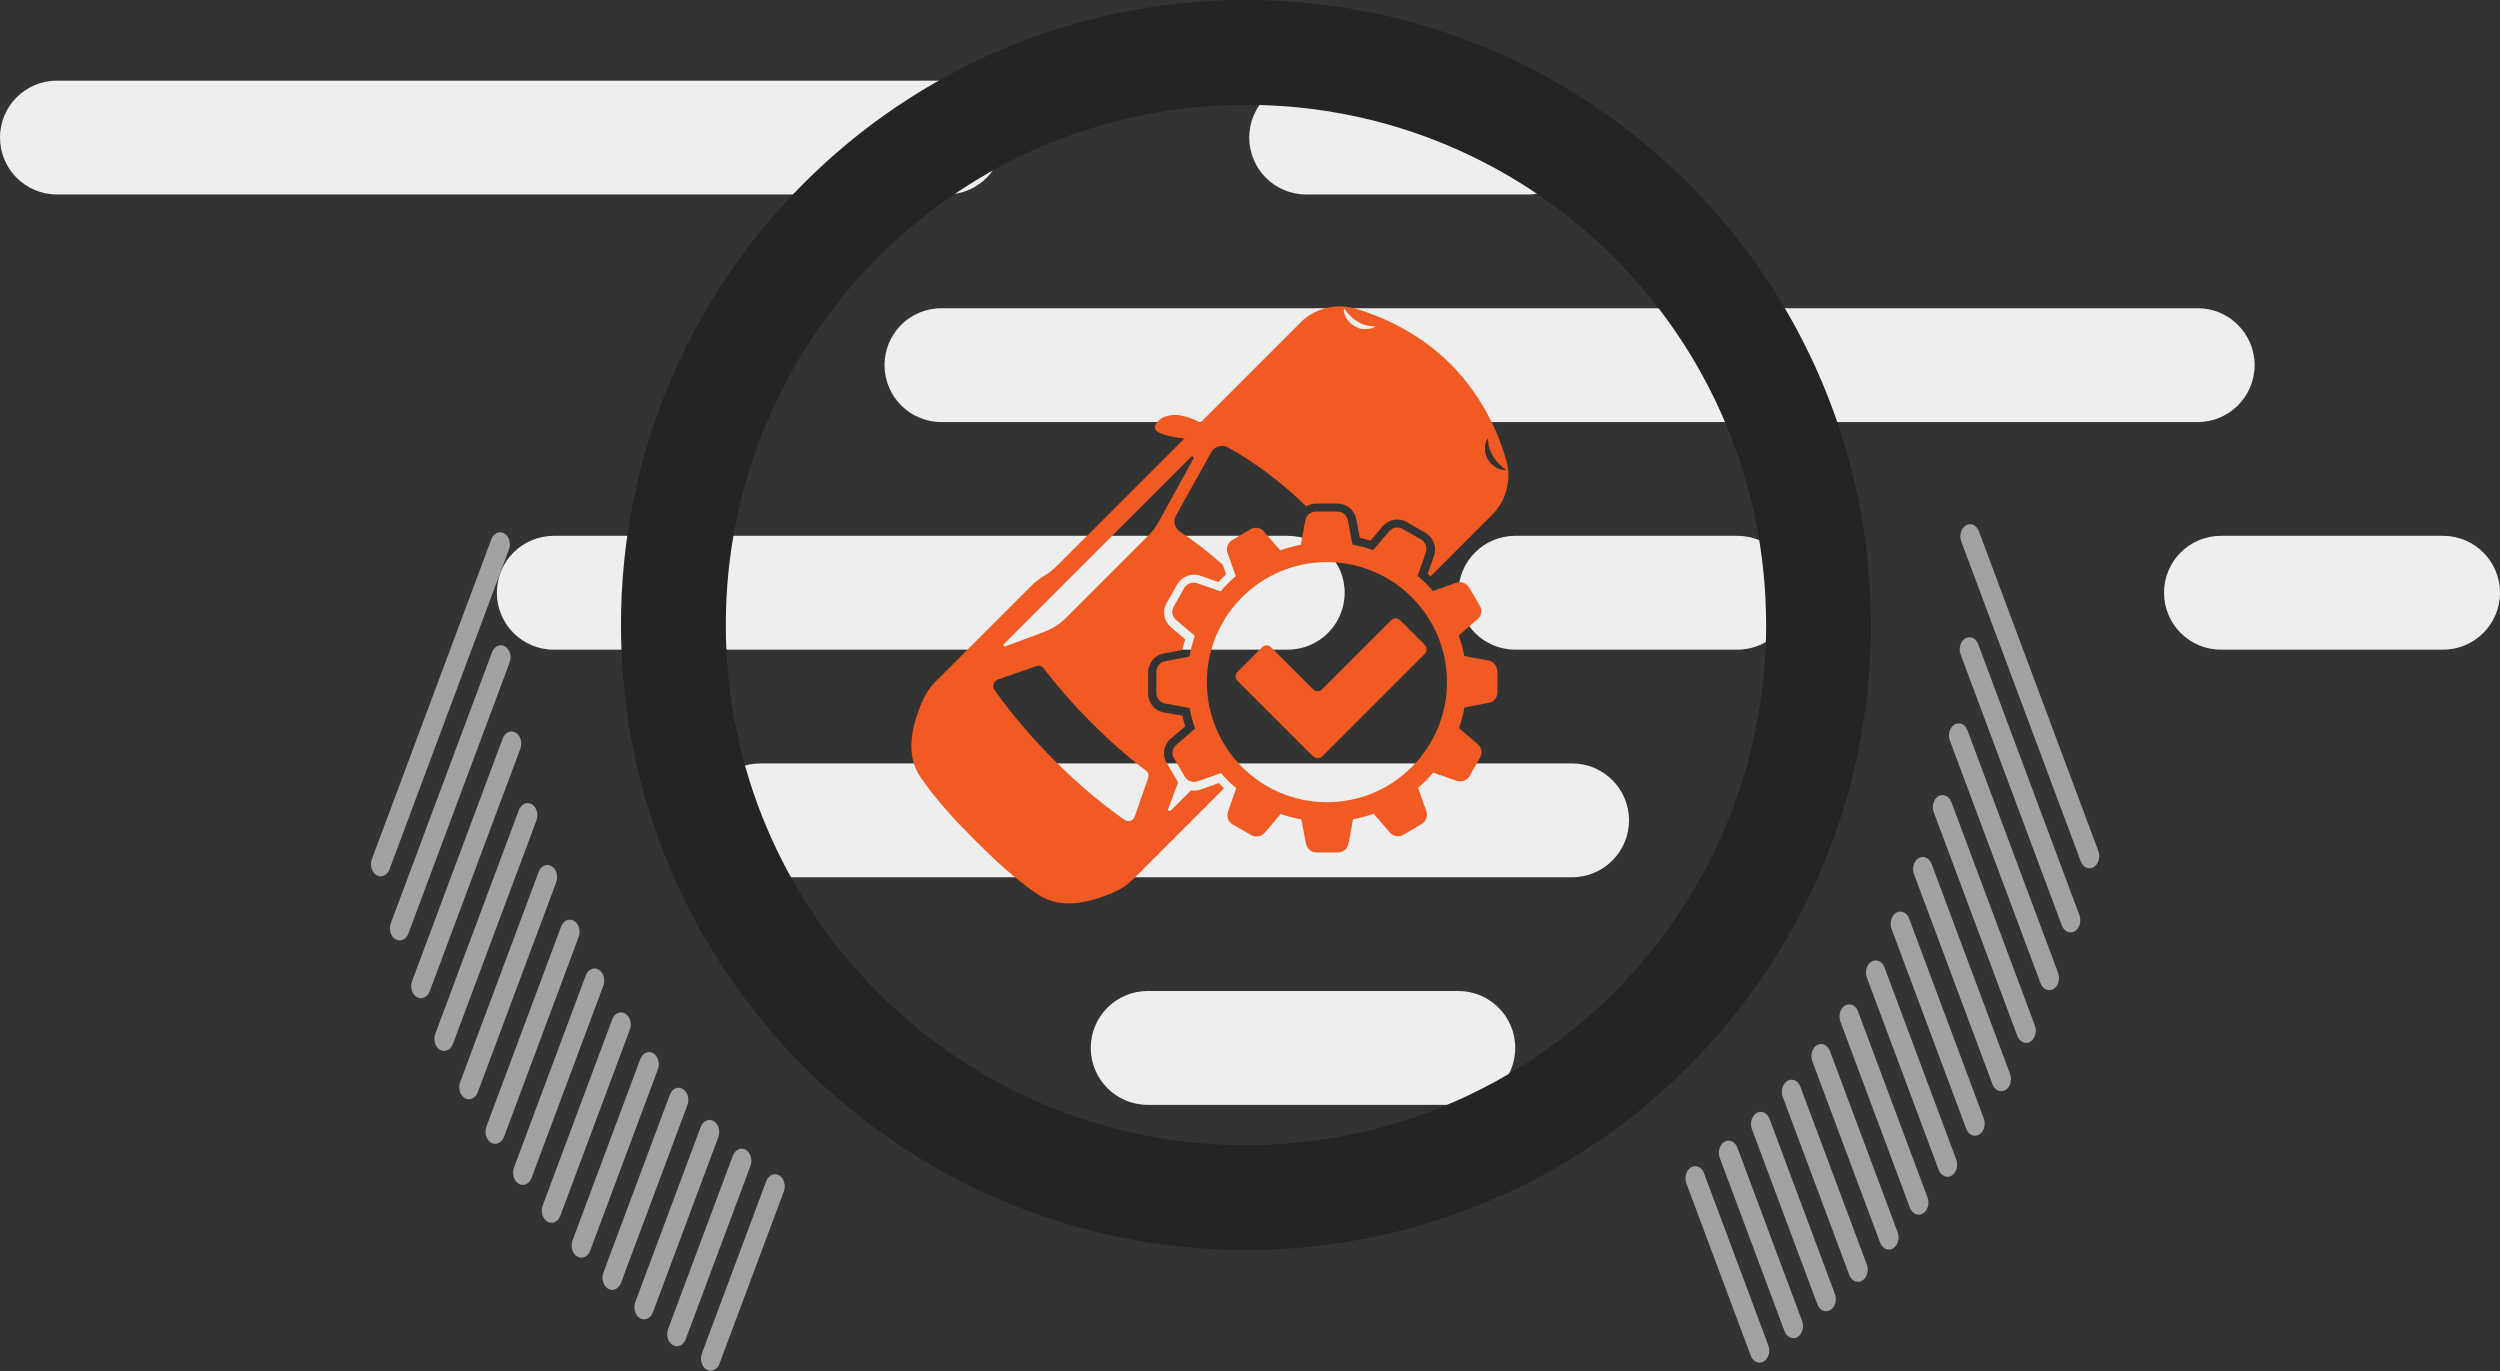 <svg width="310" height="170" viewBox="0 0 310 170" fill="none" xmlns="http://www.w3.org/2000/svg">
<rect x="0" y="0" width="310" height="170" fill="#333333" stroke="none"/>
<path fill-rule="evenodd" clip-rule="evenodd" d="M7.05 24.114C3.154 24.114 0 20.951 0 17.054C0 13.156 3.154 10 7.05 10H117.364C121.261 10 124.415 13.163 124.415 17.054C124.415 20.944 121.253 24.114 117.364 24.114H7.05ZM275.389 80.557C271.493 80.557 268.339 77.394 268.339 73.496C268.339 69.599 271.493 66.443 275.389 66.443H302.942C306.839 66.443 310 69.606 310 73.496C310 77.387 306.839 80.557 302.942 80.557H275.389ZM161.957 24.114C158.061 24.114 154.906 20.951 154.906 17.054C154.906 13.156 158.068 10 161.957 10H189.51C193.406 10 196.56 13.163 196.56 17.054C196.56 20.944 193.406 24.114 189.51 24.114H161.957ZM142.304 137C138.408 137 135.253 133.837 135.253 129.939C135.253 126.041 138.415 122.886 142.304 122.886H180.839C184.735 122.886 187.89 126.049 187.89 129.939C187.89 133.83 184.735 137 180.839 137H142.304ZM94.276 108.779C90.38 108.779 87.226 105.616 87.226 101.718C87.226 97.82 90.387 94.664 94.276 94.664H194.947C198.836 94.664 201.998 97.827 201.998 101.718C201.998 105.608 198.836 108.779 194.947 108.779H94.276ZM187.89 80.557C183.994 80.557 180.839 77.394 180.839 73.496C180.839 69.599 183.994 66.443 187.89 66.443H215.443C219.339 66.443 222.501 69.606 222.501 73.496C222.501 77.387 219.339 80.557 215.443 80.557H187.89ZM68.66 80.557C64.764 80.557 61.61 77.394 61.61 73.496C61.61 69.599 64.771 66.443 68.66 66.443H159.688C163.584 66.443 166.739 69.606 166.739 73.496C166.739 77.387 163.584 80.557 159.688 80.557H68.66ZM116.731 52.336C112.835 52.336 109.68 49.173 109.68 45.275C109.68 41.377 112.835 38.221 116.731 38.221H272.516C276.412 38.221 279.573 41.384 279.573 45.275C279.573 49.166 276.412 52.336 272.516 52.336H116.731Z" fill="#EEEEEE"/>
<path fill-rule="evenodd" clip-rule="evenodd" d="M62.528 66.14C61.926 65.79 61.208 66.119 60.928 66.871L46.113 106.529C45.831 107.282 46.095 108.176 46.697 108.526C47.299 108.876 48.017 108.551 48.297 107.798L63.111 68.14C63.391 67.388 63.13 66.49 62.528 66.14ZM96.613 145.741C96.011 145.391 95.293 145.717 95.013 146.469L87.033 167.83C86.754 168.582 87.015 169.479 87.617 169.827C88.219 170.177 88.937 169.851 89.216 169.098L97.197 147.741C97.476 146.989 97.215 146.092 96.613 145.741ZM92.474 142.577C91.872 142.227 91.154 142.556 90.874 143.308L82.845 164.798C82.566 165.55 82.827 166.444 83.429 166.794C84.03 167.145 84.749 166.819 85.028 166.066L93.058 144.577C93.337 143.824 93.076 142.927 92.474 142.577ZM88.489 139.01C87.887 138.66 87.168 138.986 86.889 139.738L78.777 161.458C78.498 162.211 78.758 163.105 79.36 163.455C79.962 163.805 80.681 163.48 80.96 162.727L89.072 141.007C89.352 140.255 89.091 139.361 88.489 139.01ZM84.66 135.023C84.058 134.673 83.34 135.001 83.06 135.754L74.822 157.805C74.543 158.558 74.804 159.452 75.406 159.802C76.007 160.153 76.726 159.827 77.005 159.074L85.243 137.023C85.526 136.27 85.262 135.373 84.66 135.023ZM80.997 130.596C80.395 130.246 79.677 130.571 79.397 131.324L70.996 153.812C70.717 154.564 70.978 155.458 71.58 155.809C72.182 156.159 72.9 155.833 73.18 155.081L81.58 132.593C81.86 131.84 81.599 130.946 80.997 130.596ZM77.515 125.681C76.913 125.33 76.195 125.656 75.915 126.409L67.296 149.483C67.017 150.236 67.278 151.13 67.88 151.48C68.482 151.83 69.2 151.505 69.48 150.752L78.098 127.677C78.378 126.925 78.117 126.031 77.515 125.681ZM74.233 120.231C73.631 119.88 72.912 120.206 72.633 120.959L63.735 144.78C63.455 145.532 63.716 146.43 64.318 146.78C64.92 147.13 65.638 146.801 65.918 146.049L74.816 122.227C75.095 121.475 74.834 120.581 74.233 120.231ZM71.174 114.179C70.573 113.828 69.854 114.154 69.575 114.907L60.314 139.699C60.035 140.451 60.296 141.345 60.898 141.695C61.499 142.046 62.218 141.72 62.497 140.967L71.758 116.179C72.037 115.426 71.776 114.529 71.174 114.179ZM68.389 107.402C67.788 107.051 67.069 107.377 66.79 108.13L57.06 134.175C56.78 134.928 57.041 135.822 57.643 136.172C58.245 136.522 58.963 136.196 59.243 135.444L68.973 109.398C69.252 108.646 68.991 107.752 68.389 107.402ZM65.939 99.721C65.338 99.371 64.619 99.697 64.34 100.449L53.98 128.178C53.7 128.931 53.962 129.828 54.563 130.178C55.165 130.528 55.884 130.2 56.163 129.447L66.523 101.718C66.802 100.966 66.541 100.072 65.939 99.721ZM63.941 90.837C63.339 90.487 62.62 90.812 62.341 91.565L51.103 121.644C50.82 122.396 51.084 123.294 51.686 123.644C52.288 123.991 53.007 123.665 53.286 122.913L64.524 92.834C64.803 92.081 64.542 91.187 63.941 90.837ZM62.611 80.152C62.009 79.802 61.291 80.127 61.011 80.88L48.462 114.474C48.183 115.226 48.444 116.12 49.046 116.47C49.648 116.821 50.366 116.495 50.645 115.742L63.194 82.149C63.474 81.396 63.213 80.502 62.611 80.152Z" fill="#A2A2A2"/>
<path fill-rule="evenodd" clip-rule="evenodd" d="M243.781 65.14C244.382 64.79 245.101 65.119 245.38 65.871L260.195 105.529C260.478 106.282 260.214 107.176 259.612 107.526C259.01 107.876 258.292 107.551 258.012 106.798L243.197 67.14C242.918 66.388 243.179 65.49 243.781 65.14ZM209.695 144.741C210.297 144.391 211.016 144.717 211.295 145.469L219.275 166.83C219.555 167.582 219.294 168.479 218.692 168.827C218.09 169.177 217.372 168.851 217.092 168.098L209.112 146.741C208.833 145.989 209.094 145.092 209.695 144.741ZM213.834 141.577C214.436 141.227 215.155 141.556 215.434 142.308L223.463 163.798C223.743 164.55 223.482 165.444 222.88 165.794C222.278 166.145 221.56 165.819 221.28 165.066L213.251 143.577C212.972 142.824 213.233 141.927 213.834 141.577ZM217.82 138.01C218.422 137.66 219.14 137.986 219.42 138.738L227.532 160.458C227.811 161.211 227.55 162.105 226.948 162.455C226.347 162.805 225.628 162.48 225.349 161.727L217.236 140.007C216.957 139.255 217.218 138.361 217.82 138.01ZM221.649 134.023C222.251 133.673 222.969 134.001 223.248 134.754L231.486 156.805C231.766 157.558 231.505 158.452 230.903 158.802C230.301 159.153 229.583 158.827 229.303 158.074L221.065 136.023C220.783 135.27 221.047 134.373 221.649 134.023ZM225.312 129.596C225.914 129.246 226.632 129.571 226.911 130.324L235.312 152.812C235.592 153.564 235.331 154.458 234.729 154.809C234.127 155.159 233.409 154.833 233.129 154.081L224.728 131.593C224.449 130.84 224.71 129.946 225.312 129.596ZM228.794 124.681C229.395 124.33 230.114 124.656 230.393 125.409L239.012 148.483C239.292 149.236 239.031 150.13 238.429 150.48C237.827 150.83 237.108 150.505 236.829 149.752L228.21 126.677C227.931 125.925 228.192 125.031 228.794 124.681ZM232.076 119.231C232.678 118.88 233.396 119.206 233.676 119.959L242.574 143.78C242.853 144.532 242.592 145.43 241.99 145.78C241.389 146.13 240.67 145.801 240.391 145.049L231.493 121.227C231.213 120.475 231.474 119.581 232.076 119.231ZM235.134 113.179C235.736 112.828 236.454 113.154 236.734 113.907L245.994 138.699C246.274 139.451 246.013 140.345 245.411 140.695C244.809 141.046 244.091 140.72 243.811 139.967L234.551 115.179C234.271 114.426 234.532 113.529 235.134 113.179ZM237.919 106.402C238.521 106.051 239.239 106.377 239.519 107.13L249.249 133.175C249.528 133.928 249.267 134.822 248.666 135.172C248.064 135.522 247.345 135.196 247.066 134.444L237.336 108.398C237.056 107.646 237.317 106.752 237.919 106.402ZM240.369 98.721C240.971 98.371 241.69 98.697 241.969 99.449L252.329 127.178C252.608 127.931 252.347 128.828 251.745 129.178C251.143 129.528 250.425 129.2 250.146 128.447L239.786 100.718C239.506 99.966 239.767 99.072 240.369 98.721ZM242.368 89.837C242.97 89.487 243.688 89.812 243.968 90.565L255.206 120.644C255.488 121.396 255.224 122.294 254.622 122.644C254.021 122.991 253.302 122.665 253.023 121.913L241.785 91.834C241.505 91.081 241.766 90.187 242.368 89.837ZM243.698 79.152C244.299 78.802 245.018 79.127 245.297 79.88L257.846 113.474C258.126 114.226 257.865 115.12 257.263 115.47C256.661 115.821 255.943 115.495 255.663 114.742L243.114 81.149C242.835 80.396 243.096 79.502 243.698 79.152Z" fill="#A2A2A2"/>
<path fill-rule="evenodd" clip-rule="evenodd" d="M154.5 155C197.302 155 232 120.302 232 77.5C232 34.698 197.302 0 154.5 0C111.698 0 77 34.698 77 77.5C77 120.302 111.698 155 154.5 155ZM154.5 142C190.122 142 219 113.122 219 77.5C219 41.878 190.122 13 154.5 13C118.878 13 90 41.878 90 77.5C90 113.122 118.878 142 154.5 142Z" fill="#242424"/>
<g clip-path="url(#clip0_16_473)">
<path d="M185.66 83.216C185.66 82.575 185.194 82.021 184.582 81.905L181.581 81.351C181.406 80.477 181.173 79.632 180.882 78.787L183.213 76.777C183.708 76.369 183.825 75.67 183.504 75.117L182.164 72.844C181.843 72.29 181.173 72.058 180.562 72.261L177.677 73.281C177.095 72.611 176.483 71.97 175.784 71.416L176.803 68.503C177.007 67.891 176.774 67.221 176.221 66.901L173.919 65.59C173.365 65.269 172.666 65.386 172.258 65.881L170.277 68.212C169.432 67.921 168.588 67.687 167.713 67.542L167.131 64.512C167.014 63.871 166.461 63.434 165.82 63.434H163.169C162.528 63.434 161.974 63.9 161.858 64.541L161.304 67.542C160.43 67.716 159.585 67.95 158.74 68.241L156.73 65.91C156.322 65.415 155.623 65.298 155.069 65.619L152.797 66.959C152.243 67.279 152.01 67.95 152.214 68.561L153.234 71.446C152.564 72.028 151.923 72.64 151.369 73.339L148.456 72.32C147.844 72.116 147.174 72.349 146.854 72.902L145.543 75.204C145.222 75.757 145.339 76.457 145.834 76.865L148.165 78.846C147.873 79.691 147.64 80.535 147.495 81.409L144.465 81.992C143.824 82.109 143.387 82.662 143.387 83.303V85.925C143.387 86.566 143.853 87.12 144.494 87.236L147.495 87.79C147.669 88.664 147.902 89.509 148.194 90.353L145.863 92.364C145.368 92.772 145.251 93.471 145.572 94.024L146.912 96.297C147.232 96.85 147.902 97.083 148.514 96.879L151.399 95.86C151.981 96.53 152.593 97.171 153.292 97.724L152.273 100.638C152.069 101.25 152.302 101.92 152.855 102.24L155.157 103.551C155.71 103.872 156.41 103.755 156.817 103.26L158.799 100.929C159.643 101.22 160.488 101.454 161.362 101.599L161.945 104.629C162.062 105.27 162.615 105.707 163.256 105.707H165.907C166.548 105.707 167.102 105.241 167.218 104.6L167.772 101.599C168.646 101.424 169.491 101.191 170.336 100.9L172.346 103.231C172.754 103.726 173.482 103.843 174.006 103.522L176.279 102.182C176.832 101.861 177.065 101.191 176.862 100.58L175.842 97.695C176.512 97.113 177.153 96.501 177.706 95.802L180.62 96.821C181.232 97.025 181.902 96.792 182.222 96.239L183.533 93.937C183.854 93.383 183.737 92.684 183.242 92.276L180.911 90.295C181.202 89.45 181.436 88.606 181.581 87.731L184.611 87.149C185.252 87.032 185.689 86.479 185.689 85.838V83.216H185.66ZM164.538 99.472C156.322 99.472 149.65 92.801 149.65 84.585C149.65 76.369 156.322 69.698 164.538 69.698C172.754 69.698 179.425 76.369 179.425 84.585C179.425 92.801 172.754 99.472 164.538 99.472Z" fill="#F15A22"/>
<path d="M151.107 97.113L148.893 97.899C148.485 98.045 148.077 98.074 147.669 98.016L145.134 100.55C145.134 100.55 144.756 100.55 144.843 100.346L146.096 96.996C146.096 96.996 146.038 96.909 146.008 96.879L144.668 94.607C144.086 93.617 144.29 92.335 145.164 91.606L146.97 90.062C146.824 89.625 146.708 89.188 146.62 88.751L144.319 88.343C143.182 88.139 142.367 87.149 142.367 86.013V83.391C142.367 82.254 143.182 81.235 144.29 81.031L146.62 80.594C146.708 80.157 146.824 79.72 146.97 79.283L145.193 77.768C144.319 77.01 144.086 75.757 144.668 74.767L145.979 72.465C146.562 71.475 147.757 71.009 148.834 71.387L151.078 72.174C151.398 71.853 151.719 71.533 152.039 71.213L151.631 70.047C149.854 68.445 148.077 67.076 146.329 65.939C145.659 65.502 145.426 64.628 145.834 63.9L150.204 56.063C150.612 55.335 151.544 55.072 152.272 55.48C155.623 57.345 158.915 59.792 161.974 62.793C162.323 62.589 162.76 62.443 163.197 62.443H165.819C166.985 62.443 167.975 63.259 168.179 64.366L168.616 66.697C169.053 66.784 169.49 66.901 169.927 67.046L171.442 65.269C172.2 64.395 173.453 64.162 174.443 64.745L176.745 66.056C177.735 66.639 178.201 67.833 177.823 68.911L177.036 71.154C177.036 71.154 177.269 71.358 177.386 71.475L184.99 63.871C185.66 63.201 186.213 62.385 186.563 61.482C187.116 60.054 187.204 58.481 186.767 57.024C185.951 54.169 184.028 49.333 179.92 45.196C175.812 41.059 170.918 39.107 168.063 38.262C166.577 37.825 165.033 37.913 163.605 38.466C162.702 38.816 161.886 39.34 161.216 40.039L148.834 52.421C148.834 52.421 148.718 52.363 148.689 52.334C148.106 52.042 146.154 51.023 144.464 51.664C143.853 51.897 143.561 52.246 143.503 52.334C143.474 52.392 143.212 52.683 143.182 52.946C143.095 53.849 145.571 54.227 146.853 54.373L131.121 70.106C130.626 70.601 130.072 71.038 129.46 71.416C128.849 71.795 128.295 72.203 127.8 72.728L116.03 84.498C115.36 85.168 114.806 85.954 114.427 86.828C113.058 89.946 112.213 93.529 114.136 96.355C116.059 99.181 118.506 101.803 120.866 104.163C123.226 106.523 125.819 108.97 128.674 110.893C131.5 112.816 135.054 111.971 138.201 110.602C139.075 110.223 139.861 109.669 140.531 108.999L151.777 97.754C151.544 97.55 151.34 97.317 151.136 97.083L151.107 97.113ZM184.145 55.568C184.145 55.568 184.145 55.422 184.145 55.335C184.145 55.276 184.145 55.189 184.174 55.131C184.174 55.072 184.174 55.014 184.203 54.956C184.203 54.898 184.232 54.839 184.261 54.781C184.261 54.723 184.29 54.694 184.319 54.635L184.378 54.519C184.378 54.519 184.436 54.402 184.465 54.373C184.465 54.373 184.523 54.461 184.523 54.548V54.664C184.523 54.664 184.523 54.752 184.553 54.81C184.582 54.868 184.553 54.898 184.553 54.956C184.553 55.014 184.553 55.072 184.582 55.131V55.306C184.582 55.306 184.64 55.422 184.669 55.48V55.568C184.669 55.568 184.698 55.626 184.727 55.655C184.727 55.713 184.757 55.772 184.786 55.859C184.844 55.976 184.873 56.121 184.96 56.238C185.019 56.383 185.106 56.5 185.164 56.617C185.252 56.733 185.31 56.85 185.397 56.966C185.485 57.083 185.572 57.199 185.66 57.287C185.718 57.345 185.747 57.374 185.805 57.432C185.805 57.432 185.864 57.49 185.864 57.52L185.922 57.578C185.922 57.578 186.009 57.665 186.068 57.694C186.126 57.724 186.155 57.782 186.213 57.811C186.271 57.84 186.301 57.898 186.33 57.928C186.359 57.957 186.417 57.986 186.446 58.015L186.563 58.102L186.679 58.161C186.679 58.161 186.796 58.248 186.825 58.248C186.825 58.248 186.738 58.277 186.65 58.277H186.534C186.534 58.277 186.446 58.277 186.388 58.277C186.33 58.277 186.271 58.277 186.213 58.248C186.155 58.248 186.097 58.219 186.038 58.19C185.98 58.19 185.922 58.132 185.834 58.132C185.776 58.102 185.718 58.073 185.631 58.044L185.514 57.986C185.514 57.986 185.456 57.957 185.427 57.928C185.368 57.869 185.281 57.84 185.223 57.782C185.164 57.724 185.106 57.665 185.019 57.607C184.99 57.578 184.96 57.549 184.931 57.52L184.844 57.432C184.844 57.432 184.64 57.141 184.523 56.995C184.436 56.85 184.349 56.675 184.29 56.5L184.232 56.383C184.232 56.383 184.232 56.296 184.203 56.267C184.203 56.179 184.174 56.092 184.145 56.005C184.145 55.917 184.145 55.83 184.145 55.772C184.145 55.742 184.145 55.684 184.145 55.655V55.539V55.568ZM166.635 38.204C166.635 38.204 166.723 38.291 166.781 38.35L166.839 38.466L166.927 38.583C166.927 38.583 166.985 38.67 167.014 38.699C167.043 38.728 167.072 38.787 167.131 38.816C167.16 38.874 167.218 38.903 167.247 38.961C167.305 39.02 167.334 39.049 167.364 39.107L167.422 39.165C167.422 39.165 167.48 39.224 167.509 39.224C167.568 39.282 167.597 39.311 167.655 39.369C167.771 39.457 167.859 39.544 167.975 39.632C168.092 39.719 168.208 39.777 168.325 39.864C168.442 39.923 168.587 40.01 168.704 40.069C168.82 40.127 168.966 40.185 169.082 40.243C169.141 40.243 169.199 40.272 169.286 40.301C169.316 40.301 169.345 40.301 169.374 40.331H169.461C169.461 40.331 169.578 40.389 169.636 40.389H169.811C169.811 40.389 169.927 40.447 169.986 40.447C170.044 40.447 170.102 40.447 170.131 40.447C170.16 40.447 170.219 40.447 170.277 40.447H170.394C170.394 40.447 170.51 40.447 170.568 40.447C170.568 40.447 170.481 40.535 170.423 40.564L170.306 40.622C170.306 40.622 170.219 40.651 170.16 40.68C170.102 40.68 170.044 40.709 169.986 40.739C169.927 40.739 169.869 40.739 169.811 40.768C169.753 40.768 169.665 40.768 169.607 40.797C169.549 40.797 169.461 40.797 169.374 40.797H169.257C169.257 40.797 169.17 40.797 169.141 40.797C169.053 40.797 168.966 40.797 168.908 40.797C168.82 40.797 168.733 40.768 168.645 40.739C168.616 40.739 168.558 40.739 168.529 40.709L168.412 40.651C168.238 40.593 168.092 40.505 167.917 40.418C167.771 40.331 167.626 40.214 167.48 40.098L167.393 40.01C167.393 40.01 167.334 39.952 167.305 39.923C167.247 39.864 167.189 39.806 167.131 39.719C167.072 39.661 167.043 39.573 166.985 39.515C166.985 39.486 166.927 39.457 166.927 39.428L166.868 39.311C166.868 39.311 166.81 39.165 166.781 39.107C166.781 39.049 166.723 38.961 166.723 38.903C166.723 38.845 166.664 38.787 166.664 38.728C166.664 38.67 166.664 38.612 166.635 38.553C166.635 38.495 166.635 38.466 166.635 38.408V38.291C166.635 38.291 166.635 38.146 166.635 38.117V38.204ZM124.479 79.865L147.698 56.646C147.844 56.5 148.077 56.675 147.99 56.85L143.707 64.657C143.357 65.328 142.891 65.91 142.367 66.435L132.228 76.573C131.442 77.36 130.48 78.001 129.402 78.379L124.653 80.157C124.479 80.215 124.333 79.982 124.449 79.865H124.479ZM142.367 96.472L140.706 101.25C140.531 101.774 139.89 101.978 139.424 101.657C136.54 99.618 133.597 97.142 130.713 94.257C127.829 91.373 125.353 88.431 123.313 85.546C122.993 85.08 123.197 84.469 123.721 84.264L128.499 82.604C128.849 82.487 129.227 82.604 129.431 82.895C131.005 84.964 133.015 87.294 135.345 89.625C137.676 91.956 139.978 93.966 142.075 95.539C142.367 95.743 142.483 96.151 142.367 96.472Z" fill="#F15A22"/>
<path d="M162.818 93.791L153.437 84.41C153.146 84.119 153.146 83.624 153.437 83.332L156.525 80.244C156.817 79.953 157.312 79.953 157.603 80.244L162.847 85.488C163.139 85.779 163.634 85.779 163.925 85.488L172.52 76.894C172.811 76.602 173.307 76.602 173.598 76.894L176.686 79.982C176.977 80.273 176.977 80.769 176.686 81.06L163.955 93.791C163.663 94.083 163.168 94.083 162.877 93.791H162.818Z" fill="#F15A22"/>
</g>
<defs>
<clipPath id="clip0_16_473">
<rect width="74" height="74" fill="white" transform="translate(113 38)"/>
</clipPath>
</defs>
</svg>
